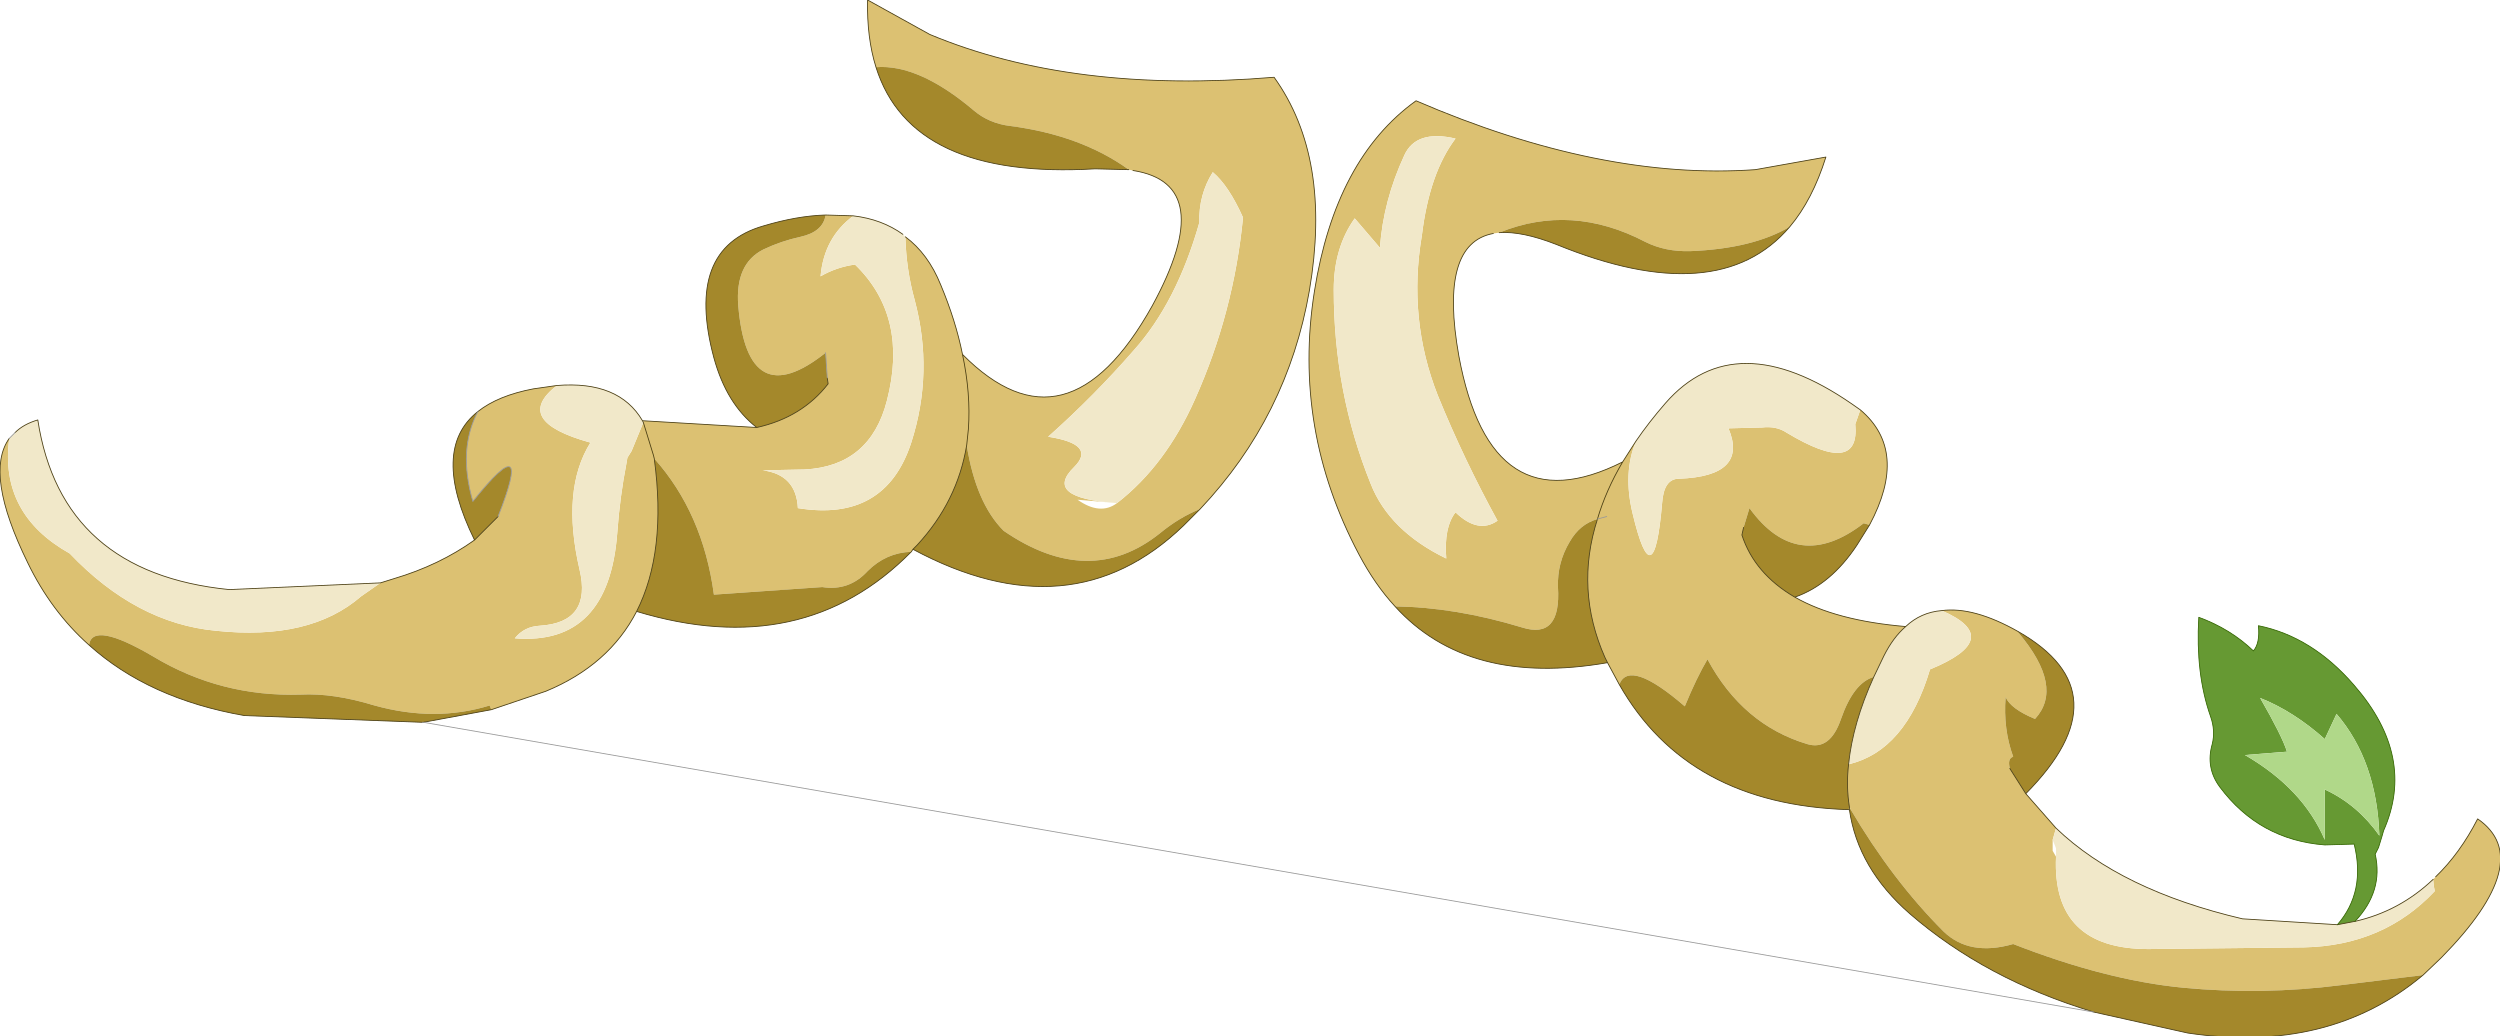 <?xml version="1.0"?>
<svg xmlns="http://www.w3.org/2000/svg" xmlns:xlink="http://www.w3.org/1999/xlink" width="57.3px" height="23.75px"><g transform="matrix(1, 0, 0, 1, -250.65, -179.95)"><use xlink:href="#object-0" width="148.85" height="61.75" transform="matrix(0.385, 0, 0, 0.385, 250.65, 179.95)"/></g><defs><g transform="matrix(1, 0, 0, 1, 0, 0)" id="object-0"><use xlink:href="#object-1" width="148.85" height="61.75" transform="matrix(1, 0, 0, 1, 0, 0)"/></g><g transform="matrix(1, 0, 0, 1, 0, 0)" id="object-1"><path fill-rule="evenodd" fill="#dcc172" stroke="none" d="M67.2 10.1Q64.35 8.05 60.15 7.5Q58.9 7.35 58 6.6Q54.7 3.8 52.15 4Q51.6 2.25 51.65 0L55.35 2.05Q63.85 5.6 75.85 4.6Q79.3 9.4 77.95 17.3Q76.65 24.8 71.45 30.3Q70.2 30.8 69.05 31.75Q64.85 35.1 59.75 31.6Q58.1 29.95 57.55 26.5L57.65 25.55Q57.8 23.45 57.3 21.1Q63.5 27.35 68.6 18.2Q72.55 10.95 67.45 10.15L67.2 10.1M57.3 21.1Q57.8 23.45 57.65 25.55L57.55 26.5Q57 29.85 54.6 32.45L54.35 32.7L54.25 32.85Q52.75 32.9 51.65 34Q50.55 35.2 48.95 34.95L42.5 35.4Q41.85 30.55 38.95 27.3L38.9 27.1L38.3 25.15L38.3 25.05L45.05 25.45Q47.75 24.85 49.3 22.85L49.25 22.5L49.15 21Q44.5 24.7 43.95 18.2Q43.75 15.7 45.45 14.85Q46.5 14.35 47.65 14.1Q49 13.8 49.15 12.8L50.8 12.85Q49.05 14.15 48.85 16.45Q49.8 15.9 50.9 15.75Q54.1 18.85 52.8 23.85Q51.8 27.75 47.9 27.95L45.4 28Q47.4 28.25 47.5 30.25Q52.7 31.1 54.25 26.35Q55.6 22.15 54.45 17.85Q53.95 16.05 53.9 14.1Q55.25 15.1 56 16.95Q56.9 19.1 57.3 21.1M80.65 13Q79.4 14.75 79.4 17.25Q79.4 23.35 81.6 28.8Q82.7 31.6 86.1 33.25Q85.95 31.4 86.65 30.5Q88 31.8 89.15 31Q87.15 27.35 85.6 23.55Q83.8 19 84.65 14Q85.1 10.3 86.65 8.25Q84.3 7.7 83.6 9.25Q82.35 11.95 82.15 14.75L80.65 13M66.5 29.95Q69.4 27.7 71.15 23.75Q73.45 18.6 74 12.95Q73.15 11.05 72.2 10.25Q71.35 11.6 71.4 13.25Q70.05 18 67.5 20.85Q65.15 23.55 62.4 26Q65.3 26.45 63.95 27.8Q62.05 29.65 66.5 29.95L64.15 29.75Q65.5 30.7 66.5 29.95M38.3 25.15L38.9 27.1L38.95 27.3Q39.7 32.85 37.9 36.4Q36.25 39.6 32.5 41.15L29.25 42.25L29.15 42Q25.9 43 22.3 42Q19.85 41.25 17.9 41.35Q13.15 41.5 9.15 39.1Q5.5 36.95 5.3 38.4Q3.05 36.4 1.65 33.5Q-0.95 28.2 0.55 26.1Q-0.05 30.6 4.15 32.95Q8.1 37.1 12.85 37.55Q18.45 38.15 21.5 35.5L22.65 34.7L23.45 34.45Q26.15 33.65 28.25 32.15L29.65 30.75Q31.8 25.3 28.15 29.85Q27.25 26.75 28.45 24.5Q29.65 23.55 31.75 23.15L33.15 22.95Q30.45 25.05 35.15 26.35Q33.4 29.15 34.5 33.9Q35.25 37.05 32.15 37.25Q31.2 37.3 30.65 38Q36.25 38.45 36.75 31.7Q36.9 29.6 37.3 27.55L37.35 27.25L37.6 26.85L38.3 25.15M83.05 36.1Q81.85 34.8 80.9 33Q76.95 25.55 78.25 17.35Q79.5 9.45 84.3 6Q95.3 10.75 104.5 10.1L108.7 9.35Q107.9 11.9 106.55 13.5Q104.35 14.8 100.65 14.95Q99.15 15 97.95 14.4Q93.55 12.1 89.25 13.85L88.9 13.9Q85.65 14.5 86.85 21.2Q88.75 31.45 96.6 27.5L97.4 26.25Q96.6 28.15 97.2 30.6Q98.45 35.8 98.95 29.95Q99.05 28.5 99.95 28.5Q104.1 28.35 102.9 25.5L104.9 25.45Q105.75 25.35 106.35 25.75Q110.75 28.4 110.45 25.25L110.75 24.4Q113.65 26.85 111.3 31.25L110.95 31.15Q107 34.2 104.15 30.25L103.8 31.4L103.7 31.85Q104.45 34.15 106.85 35.55Q109.3 36.95 113.45 37.3Q112.7 37.95 112.15 39.05L111.55 40.3Q110.35 40.65 109.6 42.8Q108.95 44.7 107.6 44.3Q103.75 43.15 101.65 39.25Q101 40.35 100.3 42.05Q97 39.2 96.4 40.75L95.7 39.45L95.55 39.15Q93.75 35.1 95.1 30.9L95.65 30.75L95.1 30.9Q95.6 29.2 96.6 27.5Q95.6 29.2 95.1 30.9Q94.05 31.2 93.45 32.25Q92.7 33.5 92.75 34.95Q92.95 38.1 90.6 37.35Q86.65 36.15 83.05 36.1M115.6 36.35Q117.5 36.1 120.15 37.6L120.15 37.65Q122.9 40.9 121.15 42.8Q119.7 42.2 119.4 41.5Q119.25 43.4 119.85 45.05Q119.5 45.15 119.65 45.75L120.6 47.25L122.4 49.3L122.2 50L122.2 50.65L122.4 51Q122.15 56.5 127.9 56.5L137.15 56.4Q141.9 56.3 144.95 53.05L144.9 52.8L144.85 52.35L145 52.2Q146.45 50.8 147.5 48.75Q151.05 51.2 145.35 57L144.25 58.05L139.35 58.65Q134.65 59.25 129.95 58.8Q125.35 58.35 119.85 56.2Q117.25 56.95 115.7 55.45Q112.65 52.4 110.15 48.15L110.1 48.05Q109.9 46.8 110.05 45.5Q113.45 44.7 114.9 39.85Q119.4 38 115.6 36.35"/><path fill-rule="evenodd" fill="#a4882b" stroke="none" d="M52.15 4Q54.7 3.8 58 6.6Q58.9 7.35 60.15 7.5Q64.35 8.05 67.2 10.1L65.2 10.05Q54.25 10.7 52.15 4M57.55 26.5Q58.1 29.95 59.75 31.6Q64.85 35.1 69.05 31.75Q70.2 30.8 71.45 30.3L70.45 31.3Q63.75 37.75 54.35 32.7L54.6 32.45Q57 29.85 57.55 26.5M49.15 12.8Q49 13.8 47.65 14.1Q46.5 14.35 45.45 14.85Q43.75 15.7 43.95 18.2Q44.5 24.7 49.15 21L49.25 22.5L49.3 22.85Q47.75 24.85 45.05 25.45Q43.25 24.05 42.5 21.3Q40.75 14.8 45.45 13.45Q47.45 12.85 49.15 12.8M38.95 27.3Q41.85 30.55 42.5 35.4L48.95 34.95Q50.55 35.2 51.65 34Q52.75 32.9 54.25 32.85Q47.8 39.4 37.9 36.4Q39.7 32.85 38.95 27.3M106.55 13.5Q102.3 18.5 92.65 14.55Q90.6 13.75 89.25 13.85Q93.55 12.1 97.95 14.4Q99.15 15 100.65 14.95Q104.35 14.8 106.55 13.5M111.3 31.25L110.55 32.45Q109 34.8 106.85 35.55Q104.45 34.15 103.7 31.85L103.8 31.4L104.15 30.25Q107 34.2 110.95 31.15L111.3 31.25M120.15 37.6Q126.55 41.25 120.6 47.25L119.65 45.75Q119.5 45.15 119.85 45.05Q119.25 43.4 119.4 41.5Q119.7 42.2 121.15 42.8Q122.9 40.9 120.15 37.65L120.15 37.6M144.25 58.05Q138.65 62.75 130.25 61.5L124.65 60.25Q118.2 58.3 113.7 54.4Q110.6 51.7 110.1 48.2L110.15 48.15Q112.65 52.4 115.7 55.45Q117.25 56.95 119.85 56.2Q125.35 58.35 129.95 58.8Q134.65 59.25 139.35 58.65L144.25 58.05M25.2 43L25.15 43L14.55 42.6Q8.85 41.6 5.3 38.4Q5.5 36.95 9.15 39.1Q13.15 41.5 17.9 41.35Q19.85 41.25 22.3 42Q25.9 43 29.15 42L29.25 42.25L25.2 43M28.25 32.15Q25.6 26.75 28.45 24.5Q27.25 26.75 28.15 29.85Q31.8 25.3 29.65 30.75L28.25 32.15M96.4 40.75Q97 39.2 100.3 42.05Q101 40.35 101.65 39.25Q103.75 43.15 107.6 44.3Q108.95 44.7 109.6 42.8Q110.35 40.65 111.55 40.3Q110.3 43.05 110.05 45.5Q109.9 46.8 110.1 48.05L110.05 48.2Q100.45 47.9 96.4 40.75M95.7 39.45Q87.4 40.9 83.05 36.1Q86.65 36.15 90.6 37.35Q92.95 38.1 92.75 34.95Q92.7 33.5 93.45 32.25Q94.05 31.2 95.1 30.9Q93.75 35.1 95.55 39.15L95.7 39.45"/><path fill-rule="evenodd" fill="#f1e8c9" stroke="none" d="M80.65 13L82.15 14.75Q82.35 11.95 83.6 9.25Q84.3 7.7 86.65 8.25Q85.1 10.3 84.65 14Q83.8 19 85.6 23.55Q87.15 27.35 89.15 31Q88 31.8 86.65 30.5Q85.95 31.4 86.1 33.25Q82.7 31.6 81.6 28.8Q79.4 23.35 79.4 17.25Q79.4 14.75 80.65 13M66.5 29.95Q62.05 29.65 63.95 27.8Q65.3 26.45 62.4 26Q65.15 23.55 67.5 20.85Q70.05 18 71.4 13.25Q71.35 11.6 72.2 10.25Q73.15 11.05 74 12.95Q73.45 18.6 71.15 23.75Q69.4 27.7 66.5 29.95M53.9 14.1Q53.95 16.05 54.45 17.85Q55.6 22.15 54.25 26.35Q52.7 31.1 47.5 30.25Q47.4 28.25 45.4 28L47.9 27.95Q51.8 27.75 52.8 23.85Q54.1 18.85 50.9 15.75Q49.8 15.9 48.85 16.45Q49.05 14.15 50.8 12.85Q52.5 13.05 53.75 13.95L53.9 14.1M97.4 26.25Q98.15 25.15 99.15 24Q103.3 19.25 110.25 24.05L110.75 24.4L110.45 25.25Q110.75 28.4 106.35 25.75Q105.75 25.35 104.9 25.45L102.9 25.5Q104.1 28.35 99.95 28.5Q99.05 28.5 98.95 29.95Q98.45 35.8 97.2 30.6Q96.6 28.15 97.4 26.25M113.45 37.3Q114.35 36.45 115.6 36.35Q119.4 38 114.9 39.85Q113.45 44.7 110.05 45.5Q110.3 43.05 111.55 40.3L112.15 39.05Q112.7 37.95 113.45 37.3M122.4 49.3Q126.25 53 133.5 54.7L139.15 55.05L140.2 54.85Q142.85 54.25 144.85 52.35L144.9 52.8L144.95 53.05Q141.9 56.3 137.15 56.4L127.9 56.5Q122.15 56.5 122.4 51L122.4 50.5L122.2 50L122.4 49.3M0.55 26.1L0.9 25.75Q1.4 25.25 2.25 25Q3.65 34.1 13.65 35.1L22.65 34.7L21.5 35.5Q18.45 38.15 12.85 37.55Q8.1 37.1 4.15 32.95Q-0.05 30.6 0.55 26.1M33.15 22.95Q36.85 22.65 38.25 25.05L38.3 25.15L37.6 26.85L37.35 27.25L37.3 27.55Q36.9 29.6 36.75 31.7Q36.25 38.45 30.65 38Q31.2 37.3 32.15 37.25Q35.25 37.05 34.5 33.9Q33.4 29.15 35.15 26.35Q30.45 25.05 33.15 22.95"/><path fill-rule="evenodd" fill="#669933" stroke="none" d="M139.15 55.05Q140.85 53.1 140.15 50.25L138.4 50.3Q134.5 50 132.15 46.85Q131.3 45.7 131.7 44.3Q131.9 43.5 131.6 42.65Q130.7 40.1 130.9 36.75Q132.8 37.45 134.15 38.75Q134.55 38.3 134.45 37.25Q137.65 37.9 140.15 40.8Q143.85 45.05 141.9 49.45L141.8 49.8L141.6 50.45L141.4 50.85Q141.9 53.05 140.2 54.85L139.15 55.05M139.1 42.5L138.4 44Q136.55 42.35 134.55 41.55Q135.85 43.8 136.15 44.75L133.65 44.95Q137.1 46.95 138.4 50L138.4 47Q140.35 47.9 141.65 49.75Q141.5 45.3 139.1 42.5"/><path fill-rule="evenodd" fill="#b0d889" stroke="none" d="M139.1 42.5Q141.5 45.3 141.65 49.75Q140.35 47.9 138.4 47L138.4 50Q137.1 46.95 133.65 44.95L136.15 44.75Q135.85 43.8 134.55 41.55Q136.55 42.35 138.4 44L139.1 42.5"/><path fill="none" stroke="#4a3e13" stroke-width="0.05" stroke-linecap="round" stroke-linejoin="round" d="M67.45 10.15Q72.55 10.95 68.6 18.2Q63.5 27.35 57.3 21.1Q57.8 23.45 57.65 25.55L57.55 26.5Q57 29.85 54.6 32.45L54.35 32.7Q63.75 37.75 70.45 31.3L71.45 30.3Q76.65 24.8 77.95 17.3Q79.3 9.4 75.85 4.6Q63.85 5.6 55.35 2.05L51.65 0Q51.6 2.25 52.15 4Q54.25 10.7 65.2 10.05L67.2 10.1M57.3 21.1Q56.9 19.1 56 16.95Q55.25 15.1 53.9 14.1M50.8 12.85L49.15 12.8Q47.45 12.85 45.45 13.45Q40.75 14.8 42.5 21.3Q43.25 24.05 45.05 25.45Q47.75 24.85 49.3 22.85L49.25 22.5M45.05 25.45L38.3 25.05L38.25 25.05Q36.85 22.65 33.15 22.95L31.75 23.15Q29.65 23.55 28.45 24.5Q25.6 26.75 28.25 32.15Q26.15 33.65 23.45 34.45L22.65 34.7L13.65 35.1Q3.65 34.1 2.25 25Q1.4 25.25 0.9 25.75M38.3 25.15L38.9 27.1L38.95 27.3Q39.7 32.85 37.9 36.4Q36.25 39.6 32.5 41.15L29.25 42.25L25.2 43M54.25 32.85L54.35 32.7M53.75 13.95Q52.5 13.05 50.8 12.85M83.05 36.1Q81.85 34.8 80.9 33Q76.95 25.55 78.25 17.35Q79.5 9.45 84.3 6Q95.3 10.75 104.5 10.1L108.7 9.35Q107.9 11.9 106.55 13.5Q102.3 18.5 92.65 14.55Q90.6 13.75 89.25 13.85M88.9 13.9Q85.65 14.5 86.85 21.2Q88.75 31.45 96.6 27.5L97.4 26.25Q98.15 25.15 99.15 24Q103.3 19.25 110.25 24.05L110.75 24.4Q113.65 26.85 111.3 31.25L110.55 32.45Q109 34.8 106.85 35.55Q109.3 36.95 113.45 37.3Q114.35 36.45 115.6 36.35Q117.5 36.1 120.15 37.6Q126.55 41.25 120.6 47.25L122.4 49.3Q126.25 53 133.5 54.7L139.15 55.05L140.2 54.85Q142.85 54.25 144.85 52.35M145 52.2Q146.45 50.8 147.5 48.75Q151.05 51.2 145.35 57L144.25 58.05Q138.65 62.75 130.25 61.5L124.65 60.25Q118.2 58.3 113.7 54.4Q110.6 51.7 110.1 48.2L110.05 48.2Q100.45 47.9 96.4 40.75L95.7 39.45Q87.4 40.9 83.05 36.1M25.15 43L14.55 42.6Q8.85 41.6 5.3 38.4Q3.05 36.4 1.65 33.5Q-0.95 28.2 0.55 26.1M38.3 25.15L38.25 25.05M28.25 32.15L29.65 30.75M37.9 36.4Q47.8 39.4 54.25 32.85M95.1 30.9Q95.6 29.2 96.6 27.5M111.55 40.3L112.15 39.05Q112.7 37.95 113.45 37.3M95.1 30.9Q93.75 35.1 95.55 39.15L95.7 39.45M119.65 45.75L120.6 47.25M110.05 45.5Q109.9 46.8 110.1 48.05L110.1 48.2M106.85 35.55Q104.45 34.15 103.7 31.85L103.8 31.4M110.05 45.5Q110.3 43.05 111.55 40.3"/><path fill="none" stroke="#999999" stroke-width="0.05" stroke-linecap="round" stroke-linejoin="round" d="M49.15 21L49.25 22.5M124.65 60.25L25.2 43L25.15 43M0.55 26.1L0.9 25.75M29.65 30.75Q31.8 25.3 28.15 29.85Q27.25 26.75 28.45 24.5M95.1 30.9L95.65 30.75"/><path fill="none" stroke="#336600" stroke-width="0.05" stroke-linecap="round" stroke-linejoin="round" d="M139.15 55.05Q140.85 53.1 140.15 50.25L138.4 50.3Q134.5 50 132.15 46.85Q131.3 45.7 131.7 44.3Q131.9 43.5 131.6 42.65Q130.7 40.1 130.9 36.75Q132.8 37.45 134.15 38.75Q134.55 38.3 134.45 37.25Q137.65 37.9 140.15 40.8Q143.85 45.05 141.9 49.45L141.8 49.8L141.6 50.45L141.4 50.85Q141.9 53.05 140.2 54.85"/></g></defs></svg>
